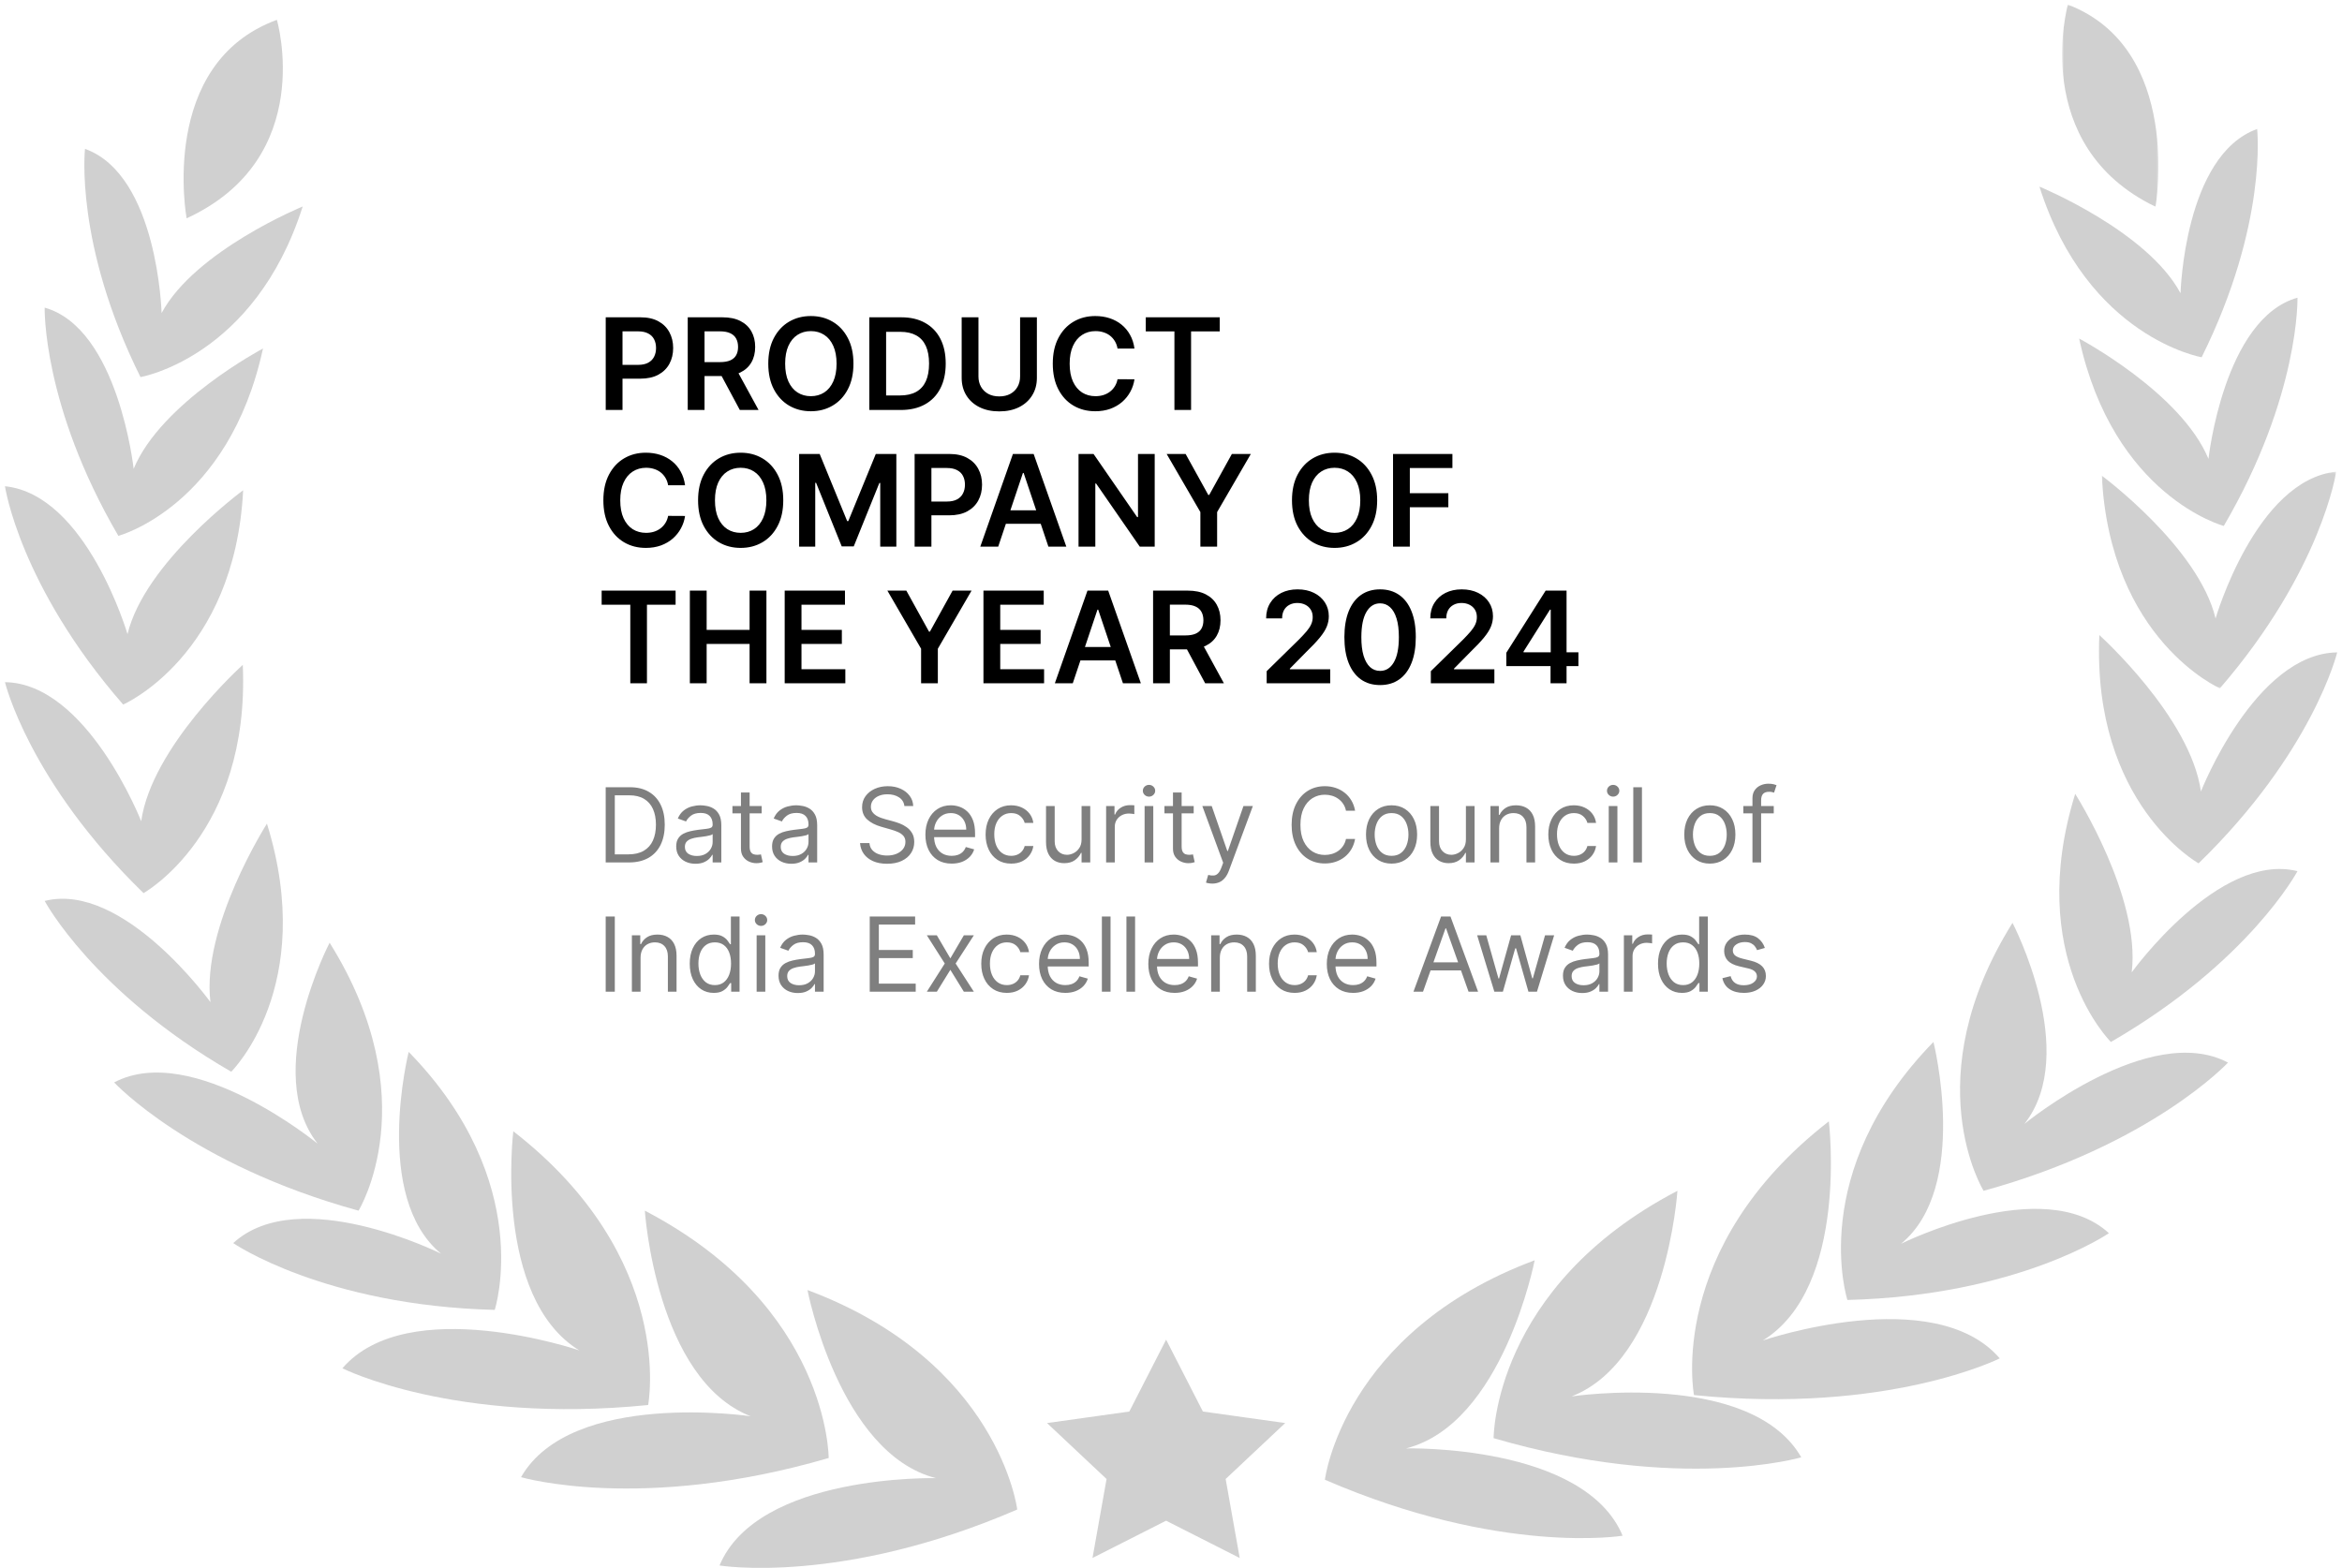 <svg width="1268" height="849" viewBox="0 0 1268 849" fill="none" xmlns="http://www.w3.org/2000/svg">
<path fill-rule="evenodd" clip-rule="evenodd" d="M717.321 801.257C717.321 801.257 727.093 721.231 830.891 682.423C830.891 682.423 813.794 770.939 761.293 784.287C761.293 784.287 857.755 781.856 878.515 831.569C878.515 831.569 812.568 842.486 717.321 801.262" fill="#D0D0D0"/>
<path fill-rule="evenodd" clip-rule="evenodd" d="M808.665 778.743C808.665 778.743 808.355 696.888 908.197 644.81C908.197 644.81 902.193 736.135 850.886 756.139C850.886 756.139 947.945 741.623 975.234 789.119C975.234 789.119 910.052 808.363 808.665 778.743Z" fill="#D0D0D0"/>
<path fill-rule="evenodd" clip-rule="evenodd" d="M917.162 755.421C917.162 755.421 901.721 675.835 990.161 607.198C990.161 607.198 1001.15 697.129 954.448 725.837C954.448 725.837 1047.12 694.241 1082.7 735.543C1082.7 735.543 1022.24 765.992 917.162 755.421Z" fill="#D0D0D0"/>
<path fill-rule="evenodd" clip-rule="evenodd" d="M1000.22 703.915C1000.22 703.915 977.743 635.021 1046.8 564.208C1046.8 564.208 1066.57 642.793 1029.25 673.488C1029.25 673.488 1106.19 635.084 1141.8 667.754C1141.8 667.754 1092.73 701.552 1000.23 703.915" fill="#D0D0D0"/>
<path fill-rule="evenodd" clip-rule="evenodd" d="M1073.95 644.81C1073.95 644.81 1036.67 584.442 1089.61 499.726C1089.61 499.726 1126.34 570.02 1096.08 608.565C1096.08 608.565 1163.89 552.898 1206.28 575.381C1206.28 575.381 1165.05 619.781 1073.95 644.81Z" fill="#D0D0D0"/>
<path fill-rule="evenodd" clip-rule="evenodd" d="M1142.88 564.208C1142.88 564.208 1096.15 518.205 1123.55 429.872C1123.55 429.872 1159.15 485.707 1154.14 526.532C1154.14 526.532 1201.31 461.039 1243.89 471.73C1243.89 471.73 1217.63 521.071 1142.88 564.208" fill="#D0D0D0"/>
<path fill-rule="evenodd" clip-rule="evenodd" d="M1190.35 467.49C1190.35 467.49 1132.65 435.385 1136.63 343.897C1136.63 343.897 1185.96 388.234 1191.62 428.567C1191.62 428.567 1220.9 353.886 1265.39 353.263C1265.39 353.263 1252.42 407.158 1190.35 467.49Z" fill="#D0D0D0"/>
<mask id="mask0_1329_2" style="mask-type:luminance" maskUnits="userSpaceOnUse" x="1137" y="255" width="128" height="118">
<path d="M1137.94 255.407H1264.86V372.727H1137.94V255.407Z" fill="#D0D0D0"/>
</mask>
<g mask="url(#mask0_1329_2)">
<path fill-rule="evenodd" clip-rule="evenodd" d="M1201.88 372.721C1201.88 372.721 1142.44 346.638 1137.94 257.572C1137.94 257.572 1190.31 296.264 1199.55 334.878C1199.55 334.878 1221.35 259.904 1264.86 255.413C1264.86 255.413 1257.1 308.816 1201.88 372.732" fill="#D0D0D0"/>
</g>
<path fill-rule="evenodd" clip-rule="evenodd" d="M1204 284.792C1204 284.792 1144.27 268.897 1125.69 183.337C1125.69 183.337 1180.85 212.543 1195.71 248.495C1195.71 248.495 1203.97 172.42 1243.89 161.2C1243.89 161.2 1245.27 214.158 1204 284.792Z" fill="#D0D0D0"/>
<path fill-rule="evenodd" clip-rule="evenodd" d="M1192.01 193.441C1192.01 193.441 1130.18 182.855 1104.19 101.062C1104.19 101.062 1162.51 124.992 1180.58 158.784C1180.58 158.784 1182.57 84.035 1222.05 69.854C1222.05 69.854 1227.89 121.297 1192.01 193.441Z" fill="#D0D0D0"/>
<mask id="mask1_1329_2" style="mask-type:luminance" maskUnits="userSpaceOnUse" x="1116" y="2" width="53" height="110">
<path d="M1116.46 2.495H1168.61V111.932H1116.46V2.495Z" fill="#D0D0D0"/>
</mask>
<g mask="url(#mask1_1329_2)">
<path fill-rule="evenodd" clip-rule="evenodd" d="M1119.59 2.49C1119.59 2.49 1098.23 78.769 1167.03 111.932C1167.03 111.932 1182.05 26.529 1119.59 2.49Z" fill="#D0D0D0"/>
</g>
<path fill-rule="evenodd" clip-rule="evenodd" d="M631.354 725.413L651.27 764.325L695.828 770.562L663.589 800.853L671.197 843.628L631.354 823.436L591.501 843.628L599.114 800.859L566.87 770.567L611.428 764.331L631.354 725.413ZM550.752 817.383C550.752 817.383 540.98 737.346 437.182 698.544C437.182 698.544 454.279 787.07 506.791 800.408C506.791 800.408 410.319 797.976 389.559 847.69C389.559 847.69 455.5 858.606 550.752 817.383Z" fill="#D0D0D0"/>
<path fill-rule="evenodd" clip-rule="evenodd" d="M448.662 789.491C448.662 789.491 448.971 707.636 349.124 655.559C349.124 655.559 355.129 746.879 406.436 766.888C406.436 766.888 309.366 752.371 282.093 799.868C282.093 799.868 347.27 819.112 448.662 789.491Z" fill="#D0D0D0"/>
<path fill-rule="evenodd" clip-rule="evenodd" d="M350.911 760.798C350.911 760.798 366.353 681.218 277.912 612.569C277.912 612.569 266.919 702.5 313.615 731.209C313.615 731.209 220.952 699.618 185.375 740.915C185.375 740.915 245.84 771.369 350.911 760.798Z" fill="#D0D0D0"/>
<path fill-rule="evenodd" clip-rule="evenodd" d="M267.852 709.292C267.852 709.292 290.33 640.398 221.271 569.585C221.271 569.585 201.497 648.164 238.814 678.859C238.814 678.859 161.885 640.455 126.266 673.126C126.266 673.126 175.346 706.929 267.852 709.292Z" fill="#D0D0D0"/>
<path fill-rule="evenodd" clip-rule="evenodd" d="M194.119 655.559C194.119 655.559 231.4 595.186 178.463 510.474C178.463 510.474 141.738 580.768 171.997 619.309C171.997 619.309 104.186 563.642 61.791 586.124C61.791 586.124 103.028 630.524 194.119 655.559Z" fill="#D0D0D0"/>
<path fill-rule="evenodd" clip-rule="evenodd" d="M125.191 580.328C125.191 580.328 171.924 534.325 144.526 445.992C144.526 445.992 108.928 501.822 113.937 542.647C113.937 542.647 66.764 477.154 24.181 487.845C24.181 487.845 50.458 537.186 125.191 580.328Z" fill="#D0D0D0"/>
<path fill-rule="evenodd" clip-rule="evenodd" d="M77.715 483.605C77.715 483.605 135.419 451.506 131.448 360.018C131.448 360.018 82.106 404.355 76.447 444.687C76.447 444.687 47.178 370.007 2.688 369.383C2.688 369.383 15.651 423.279 77.715 483.605Z" fill="#D0D0D0"/>
<path fill-rule="evenodd" clip-rule="evenodd" d="M66.675 381.51C66.675 381.51 127.057 355.217 131.647 265.475C131.647 265.475 78.433 304.461 69.033 343.373C69.033 343.373 46.89 267.823 2.688 263.295C2.688 263.295 10.558 317.102 66.675 381.51Z" fill="#D0D0D0"/>
<path fill-rule="evenodd" clip-rule="evenodd" d="M64.081 290.164C64.081 290.164 123.813 274.274 142.388 188.709C142.388 188.709 87.225 217.92 72.36 253.867C72.36 253.867 64.097 177.792 24.186 166.577C24.186 166.577 22.808 219.529 64.081 290.164Z" fill="#D0D0D0"/>
<path fill-rule="evenodd" clip-rule="evenodd" d="M76.064 204.19C76.064 204.19 137.882 193.598 163.881 111.811C163.881 111.811 105.564 135.74 87.492 169.527C87.492 169.527 85.501 94.784 46.025 80.603C46.025 80.603 40.188 132.04 76.064 204.19Z" fill="#D0D0D0"/>
<path fill-rule="evenodd" clip-rule="evenodd" d="M149.907 10.744C149.907 10.744 171.914 85.65 101.037 118.216C101.037 118.216 85.559 34.353 149.907 10.749" fill="#D0D0D0"/>
<path opacity="0.5" d="M340.5 467H327.932V426.273H341.057C345.008 426.273 348.388 427.088 351.199 428.719C354.009 430.336 356.164 432.663 357.662 435.699C359.16 438.722 359.909 442.341 359.909 446.557C359.909 450.799 359.153 454.452 357.642 457.514C356.131 460.563 353.93 462.91 351.04 464.554C348.15 466.185 344.636 467 340.5 467ZM332.864 462.625H340.182C343.549 462.625 346.34 461.975 348.554 460.676C350.768 459.377 352.419 457.527 353.506 455.128C354.593 452.728 355.136 449.871 355.136 446.557C355.136 443.269 354.599 440.438 353.526 438.065C352.452 435.679 350.848 433.849 348.713 432.577C346.579 431.291 343.92 430.648 340.739 430.648H332.864V462.625ZM376.534 467.716C374.598 467.716 372.842 467.351 371.264 466.622C369.687 465.88 368.434 464.812 367.506 463.42C366.578 462.015 366.114 460.318 366.114 458.33C366.114 456.58 366.458 455.161 367.148 454.074C367.837 452.973 368.759 452.112 369.912 451.489C371.065 450.866 372.338 450.402 373.73 450.097C375.135 449.778 376.547 449.527 377.966 449.341C379.822 449.102 381.327 448.923 382.48 448.804C383.647 448.671 384.495 448.453 385.026 448.148C385.569 447.843 385.841 447.312 385.841 446.557V446.398C385.841 444.436 385.304 442.911 384.23 441.824C383.17 440.737 381.559 440.193 379.398 440.193C377.157 440.193 375.401 440.684 374.128 441.665C372.855 442.646 371.96 443.693 371.443 444.807L366.989 443.216C367.784 441.36 368.845 439.915 370.17 438.881C371.509 437.833 372.968 437.104 374.545 436.693C376.136 436.269 377.701 436.057 379.239 436.057C380.22 436.057 381.347 436.176 382.619 436.415C383.905 436.64 385.145 437.111 386.338 437.827C387.545 438.543 388.545 439.623 389.341 441.068C390.136 442.513 390.534 444.449 390.534 446.875V467H385.841V462.864H385.602C385.284 463.527 384.754 464.236 384.011 464.991C383.269 465.747 382.281 466.39 381.048 466.92C379.815 467.451 378.311 467.716 376.534 467.716ZM377.25 463.5C379.106 463.5 380.67 463.135 381.943 462.406C383.229 461.677 384.197 460.736 384.847 459.582C385.509 458.429 385.841 457.216 385.841 455.943V451.648C385.642 451.886 385.205 452.105 384.528 452.304C383.866 452.49 383.097 452.655 382.222 452.801C381.36 452.934 380.518 453.053 379.696 453.159C378.887 453.252 378.231 453.331 377.727 453.398C376.508 453.557 375.367 453.815 374.307 454.173C373.259 454.518 372.411 455.042 371.761 455.744C371.125 456.434 370.807 457.375 370.807 458.568C370.807 460.199 371.41 461.432 372.616 462.267C373.836 463.089 375.381 463.5 377.25 463.5ZM412.384 436.455V440.432H396.555V436.455H412.384ZM401.168 429.136H405.862V458.25C405.862 459.576 406.054 460.57 406.438 461.233C406.836 461.883 407.34 462.32 407.95 462.545C408.573 462.758 409.229 462.864 409.918 462.864C410.435 462.864 410.86 462.837 411.191 462.784C411.522 462.718 411.788 462.665 411.987 462.625L412.941 466.841C412.623 466.96 412.179 467.08 411.609 467.199C411.039 467.331 410.316 467.398 409.441 467.398C408.115 467.398 406.816 467.113 405.543 466.543C404.284 465.973 403.237 465.104 402.401 463.938C401.579 462.771 401.168 461.299 401.168 459.523V429.136ZM428.433 467.716C426.497 467.716 424.74 467.351 423.163 466.622C421.585 465.88 420.332 464.812 419.404 463.42C418.476 462.015 418.012 460.318 418.012 458.33C418.012 456.58 418.357 455.161 419.046 454.074C419.736 452.973 420.657 452.112 421.81 451.489C422.964 450.866 424.237 450.402 425.629 450.097C427.034 449.778 428.446 449.527 429.864 449.341C431.72 449.102 433.225 448.923 434.379 448.804C435.545 448.671 436.394 448.453 436.924 448.148C437.468 447.843 437.739 447.312 437.739 446.557V446.398C437.739 444.436 437.202 442.911 436.129 441.824C435.068 440.737 433.457 440.193 431.296 440.193C429.056 440.193 427.299 440.684 426.026 441.665C424.754 442.646 423.859 443.693 423.342 444.807L418.887 443.216C419.683 441.36 420.743 439.915 422.069 438.881C423.408 437.833 424.866 437.104 426.444 436.693C428.035 436.269 429.599 436.057 431.137 436.057C432.118 436.057 433.245 436.176 434.518 436.415C435.804 436.64 437.043 437.111 438.237 437.827C439.443 438.543 440.444 439.623 441.239 441.068C442.035 442.513 442.433 444.449 442.433 446.875V467H437.739V462.864H437.501C437.183 463.527 436.652 464.236 435.91 464.991C435.167 465.747 434.18 466.39 432.947 466.92C431.714 467.451 430.209 467.716 428.433 467.716ZM429.148 463.5C431.004 463.5 432.569 463.135 433.842 462.406C435.128 461.677 436.095 460.736 436.745 459.582C437.408 458.429 437.739 457.216 437.739 455.943V451.648C437.54 451.886 437.103 452.105 436.427 452.304C435.764 452.49 434.995 452.655 434.12 452.801C433.258 452.934 432.416 453.053 431.594 453.159C430.786 453.252 430.129 453.331 429.626 453.398C428.406 453.557 427.266 453.815 426.205 454.173C425.158 454.518 424.309 455.042 423.66 455.744C423.023 456.434 422.705 457.375 422.705 458.568C422.705 460.199 423.308 461.432 424.515 462.267C425.735 463.089 427.279 463.5 429.148 463.5ZM489.658 436.455C489.419 434.439 488.451 432.875 486.754 431.761C485.057 430.648 482.976 430.091 480.51 430.091C478.707 430.091 477.129 430.383 475.777 430.966C474.438 431.549 473.391 432.351 472.635 433.372C471.893 434.393 471.521 435.553 471.521 436.852C471.521 437.939 471.78 438.874 472.297 439.656C472.827 440.425 473.503 441.068 474.325 441.585C475.147 442.089 476.009 442.507 476.911 442.838C477.812 443.156 478.641 443.415 479.396 443.614L483.533 444.727C484.593 445.006 485.773 445.39 487.072 445.881C488.385 446.371 489.638 447.041 490.831 447.889C492.037 448.724 493.032 449.798 493.814 451.111C494.596 452.423 494.987 454.034 494.987 455.943C494.987 458.144 494.411 460.133 493.257 461.909C492.117 463.686 490.446 465.098 488.246 466.145C486.058 467.192 483.4 467.716 480.271 467.716C477.355 467.716 474.829 467.245 472.695 466.304C470.573 465.363 468.903 464.05 467.683 462.366C466.477 460.683 465.794 458.727 465.635 456.5H470.726C470.858 458.038 471.375 459.311 472.277 460.318C473.192 461.312 474.345 462.055 475.737 462.545C477.143 463.023 478.654 463.261 480.271 463.261C482.154 463.261 483.844 462.956 485.342 462.347C486.84 461.723 488.027 460.862 488.902 459.761C489.777 458.648 490.214 457.348 490.214 455.864C490.214 454.511 489.837 453.411 489.081 452.562C488.325 451.714 487.331 451.025 486.098 450.494C484.865 449.964 483.533 449.5 482.101 449.102L477.089 447.67C473.908 446.756 471.389 445.45 469.533 443.753C467.677 442.056 466.749 439.835 466.749 437.091C466.749 434.811 467.365 432.822 468.598 431.125C469.844 429.415 471.515 428.089 473.609 427.148C475.717 426.193 478.071 425.716 480.669 425.716C483.294 425.716 485.627 426.187 487.669 427.128C489.711 428.056 491.328 429.329 492.521 430.946C493.728 432.563 494.364 434.4 494.43 436.455H489.658ZM515.266 467.636C512.323 467.636 509.784 466.987 507.65 465.688C505.529 464.375 503.891 462.545 502.738 460.199C501.598 457.839 501.028 455.095 501.028 451.966C501.028 448.837 501.598 446.08 502.738 443.693C503.891 441.294 505.496 439.424 507.55 438.085C509.619 436.733 512.031 436.057 514.789 436.057C516.38 436.057 517.951 436.322 519.502 436.852C521.053 437.383 522.465 438.244 523.738 439.438C525.011 440.617 526.025 442.182 526.781 444.131C527.536 446.08 527.914 448.479 527.914 451.33V453.318H504.369V449.261H523.141C523.141 447.538 522.797 446 522.107 444.648C521.431 443.295 520.463 442.228 519.204 441.446C517.958 440.664 516.486 440.273 514.789 440.273C512.92 440.273 511.302 440.737 509.937 441.665C508.585 442.58 507.544 443.773 506.815 445.244C506.085 446.716 505.721 448.294 505.721 449.977V452.682C505.721 454.989 506.119 456.944 506.914 458.548C507.723 460.139 508.843 461.352 510.275 462.188C511.707 463.009 513.371 463.42 515.266 463.42C516.499 463.42 517.613 463.248 518.607 462.903C519.615 462.545 520.483 462.015 521.212 461.312C521.942 460.597 522.505 459.708 522.903 458.648L527.437 459.92C526.96 461.458 526.157 462.811 525.031 463.977C523.904 465.131 522.512 466.032 520.854 466.682C519.197 467.318 517.335 467.636 515.266 467.636ZM547.462 467.636C544.599 467.636 542.133 466.96 540.065 465.608C537.996 464.256 536.406 462.393 535.292 460.02C534.178 457.647 533.621 454.936 533.621 451.886C533.621 448.784 534.192 446.046 535.332 443.673C536.485 441.287 538.089 439.424 540.144 438.085C542.212 436.733 544.625 436.057 547.383 436.057C549.531 436.057 551.466 436.455 553.19 437.25C554.913 438.045 556.325 439.159 557.425 440.591C558.526 442.023 559.209 443.693 559.474 445.602H554.781C554.423 444.21 553.627 442.977 552.394 441.903C551.174 440.816 549.531 440.273 547.462 440.273C545.633 440.273 544.029 440.75 542.65 441.705C541.284 442.646 540.217 443.978 539.448 445.702C538.692 447.412 538.315 449.42 538.315 451.727C538.315 454.087 538.686 456.142 539.428 457.892C540.184 459.642 541.245 461.001 542.61 461.969C543.989 462.937 545.606 463.42 547.462 463.42C548.682 463.42 549.789 463.208 550.783 462.784C551.778 462.36 552.62 461.75 553.309 460.955C553.998 460.159 554.489 459.205 554.781 458.091H559.474C559.209 459.894 558.552 461.518 557.505 462.963C556.471 464.395 555.099 465.535 553.388 466.384C551.692 467.219 549.716 467.636 547.462 467.636ZM585.585 454.511V436.455H590.278V467H585.585V461.83H585.266C584.55 463.381 583.437 464.7 581.925 465.787C580.414 466.861 578.505 467.398 576.198 467.398C574.289 467.398 572.592 466.98 571.107 466.145C569.622 465.296 568.456 464.024 567.607 462.327C566.759 460.616 566.335 458.462 566.335 455.864V436.455H571.028V455.545C571.028 457.773 571.651 459.549 572.897 460.875C574.156 462.201 575.761 462.864 577.71 462.864C578.876 462.864 580.063 462.565 581.269 461.969C582.489 461.372 583.51 460.457 584.332 459.224C585.167 457.991 585.585 456.42 585.585 454.511ZM598.874 467V436.455H603.408V441.068H603.726C604.283 439.557 605.29 438.33 606.749 437.389C608.207 436.448 609.851 435.977 611.68 435.977C612.025 435.977 612.456 435.984 612.973 435.997C613.49 436.01 613.881 436.03 614.146 436.057V440.83C613.987 440.79 613.623 440.73 613.053 440.651C612.496 440.558 611.906 440.511 611.283 440.511C609.798 440.511 608.472 440.823 607.305 441.446C606.152 442.056 605.237 442.904 604.561 443.991C603.898 445.065 603.567 446.292 603.567 447.67V467H598.874ZM619.71 467V436.455H624.403V467H619.71ZM622.096 431.364C621.181 431.364 620.392 431.052 619.729 430.429C619.08 429.806 618.755 429.057 618.755 428.182C618.755 427.307 619.08 426.558 619.729 425.935C620.392 425.312 621.181 425 622.096 425C623.011 425 623.793 425.312 624.442 425.935C625.105 426.558 625.437 427.307 625.437 428.182C625.437 429.057 625.105 429.806 624.442 430.429C623.793 431.052 623.011 431.364 622.096 431.364ZM646.283 436.455V440.432H630.453V436.455H646.283ZM635.067 429.136H639.76V458.25C639.76 459.576 639.952 460.57 640.337 461.233C640.734 461.883 641.238 462.32 641.848 462.545C642.471 462.758 643.127 462.864 643.817 462.864C644.334 462.864 644.758 462.837 645.089 462.784C645.421 462.718 645.686 462.665 645.885 462.625L646.839 466.841C646.521 466.96 646.077 467.08 645.507 467.199C644.937 467.331 644.214 467.398 643.339 467.398C642.014 467.398 640.714 467.113 639.442 466.543C638.182 465.973 637.135 465.104 636.3 463.938C635.478 462.771 635.067 461.299 635.067 459.523V429.136ZM656.365 478.455C655.57 478.455 654.86 478.388 654.237 478.256C653.614 478.136 653.183 478.017 652.945 477.898L654.138 473.761C655.278 474.053 656.286 474.159 657.161 474.08C658.036 474 658.811 473.609 659.487 472.906C660.177 472.217 660.806 471.097 661.376 469.545L662.251 467.159L650.956 436.455H656.047L664.479 460.795H664.797L673.229 436.455H678.32L665.354 471.455C664.77 473.032 664.048 474.338 663.186 475.372C662.324 476.42 661.323 477.195 660.183 477.699C659.056 478.203 657.784 478.455 656.365 478.455ZM733.673 439H728.741C728.45 437.581 727.939 436.335 727.21 435.261C726.494 434.188 725.619 433.286 724.585 432.557C723.564 431.814 722.431 431.258 721.185 430.886C719.938 430.515 718.639 430.33 717.287 430.33C714.821 430.33 712.587 430.953 710.585 432.199C708.597 433.445 707.012 435.281 705.832 437.707C704.666 440.134 704.082 443.11 704.082 446.636C704.082 450.163 704.666 453.139 705.832 455.565C707.012 457.991 708.597 459.828 710.585 461.074C712.587 462.32 714.821 462.943 717.287 462.943C718.639 462.943 719.938 462.758 721.185 462.386C722.431 462.015 723.564 461.465 724.585 460.736C725.619 459.993 726.494 459.085 727.21 458.011C727.939 456.924 728.45 455.678 728.741 454.273H733.673C733.302 456.354 732.626 458.217 731.645 459.861C730.664 461.505 729.444 462.903 727.986 464.057C726.527 465.197 724.89 466.065 723.074 466.662C721.271 467.259 719.342 467.557 717.287 467.557C713.813 467.557 710.724 466.708 708.02 465.011C705.315 463.314 703.188 460.902 701.636 457.773C700.085 454.644 699.31 450.932 699.31 446.636C699.31 442.341 700.085 438.629 701.636 435.5C703.188 432.371 705.315 429.958 708.02 428.261C710.724 426.564 713.813 425.716 717.287 425.716C719.342 425.716 721.271 426.014 723.074 426.611C724.89 427.207 726.527 428.082 727.986 429.236C729.444 430.376 730.664 431.768 731.645 433.412C732.626 435.043 733.302 436.905 733.673 439ZM753.415 467.636C750.658 467.636 748.238 466.98 746.157 465.668C744.089 464.355 742.471 462.519 741.305 460.159C740.151 457.799 739.575 455.042 739.575 451.886C739.575 448.705 740.151 445.927 741.305 443.554C742.471 441.181 744.089 439.338 746.157 438.026C748.238 436.713 750.658 436.057 753.415 436.057C756.173 436.057 758.586 436.713 760.654 438.026C762.736 439.338 764.353 441.181 765.506 443.554C766.673 445.927 767.256 448.705 767.256 451.886C767.256 455.042 766.673 457.799 765.506 460.159C764.353 462.519 762.736 464.355 760.654 465.668C758.586 466.98 756.173 467.636 753.415 467.636ZM753.415 463.42C755.51 463.42 757.234 462.884 758.586 461.81C759.938 460.736 760.939 459.324 761.589 457.574C762.238 455.824 762.563 453.928 762.563 451.886C762.563 449.845 762.238 447.942 761.589 446.179C760.939 444.416 759.938 442.991 758.586 441.903C757.234 440.816 755.51 440.273 753.415 440.273C751.321 440.273 749.597 440.816 748.245 441.903C746.893 442.991 745.892 444.416 745.242 446.179C744.593 447.942 744.268 449.845 744.268 451.886C744.268 453.928 744.593 455.824 745.242 457.574C745.892 459.324 746.893 460.736 748.245 461.81C749.597 462.884 751.321 463.42 753.415 463.42ZM793.67 454.511V436.455H798.364V467H793.67V461.83H793.352C792.636 463.381 791.523 464.7 790.011 465.787C788.5 466.861 786.591 467.398 784.284 467.398C782.375 467.398 780.678 466.98 779.193 466.145C777.708 465.296 776.542 464.024 775.693 462.327C774.845 460.616 774.42 458.462 774.42 455.864V436.455H779.114V455.545C779.114 457.773 779.737 459.549 780.983 460.875C782.242 462.201 783.847 462.864 785.795 462.864C786.962 462.864 788.149 462.565 789.355 461.969C790.575 461.372 791.596 460.457 792.418 459.224C793.253 457.991 793.67 456.42 793.67 454.511ZM811.653 448.625V467H806.96V436.455H811.494V441.227H811.891C812.607 439.676 813.694 438.43 815.153 437.489C816.611 436.534 818.494 436.057 820.8 436.057C822.869 436.057 824.678 436.481 826.229 437.33C827.781 438.165 828.987 439.438 829.849 441.148C830.71 442.845 831.141 444.992 831.141 447.591V467H826.448V447.909C826.448 445.509 825.825 443.64 824.579 442.301C823.333 440.949 821.622 440.273 819.448 440.273C817.95 440.273 816.611 440.598 815.431 441.247C814.264 441.897 813.343 442.845 812.667 444.091C811.991 445.337 811.653 446.848 811.653 448.625ZM852.126 467.636C849.263 467.636 846.797 466.96 844.729 465.608C842.661 464.256 841.07 462.393 839.956 460.02C838.842 457.647 838.286 454.936 838.286 451.886C838.286 448.784 838.856 446.046 839.996 443.673C841.149 441.287 842.753 439.424 844.808 438.085C846.876 436.733 849.289 436.057 852.047 436.057C854.195 436.057 856.13 436.455 857.854 437.25C859.577 438.045 860.989 439.159 862.089 440.591C863.19 442.023 863.873 443.693 864.138 445.602H859.445C859.087 444.21 858.291 442.977 857.058 441.903C855.839 440.816 854.195 440.273 852.126 440.273C850.297 440.273 848.693 440.75 847.314 441.705C845.948 442.646 844.881 443.978 844.112 445.702C843.357 447.412 842.979 449.42 842.979 451.727C842.979 454.087 843.35 456.142 844.092 457.892C844.848 459.642 845.909 461.001 847.274 461.969C848.653 462.937 850.27 463.42 852.126 463.42C853.346 463.42 854.453 463.208 855.447 462.784C856.442 462.36 857.284 461.75 857.973 460.955C858.662 460.159 859.153 459.205 859.445 458.091H864.138C863.873 459.894 863.216 461.518 862.169 462.963C861.135 464.395 859.763 465.535 858.053 466.384C856.356 467.219 854.38 467.636 852.126 467.636ZM870.999 467V436.455H875.692V467H870.999ZM873.385 431.364C872.47 431.364 871.681 431.052 871.018 430.429C870.369 429.806 870.044 429.057 870.044 428.182C870.044 427.307 870.369 426.558 871.018 425.935C871.681 425.312 872.47 425 873.385 425C874.3 425 875.082 425.312 875.732 425.935C876.394 426.558 876.726 427.307 876.726 428.182C876.726 429.057 876.394 429.806 875.732 430.429C875.082 431.052 874.3 431.364 873.385 431.364ZM888.981 426.273V467H884.288V426.273H888.981ZM925.736 467.636C922.978 467.636 920.559 466.98 918.477 465.668C916.409 464.355 914.792 462.519 913.625 460.159C912.472 457.799 911.895 455.042 911.895 451.886C911.895 448.705 912.472 445.927 913.625 443.554C914.792 441.181 916.409 439.338 918.477 438.026C920.559 436.713 922.978 436.057 925.736 436.057C928.493 436.057 930.906 436.713 932.974 438.026C935.056 439.338 936.673 441.181 937.827 443.554C938.993 445.927 939.577 448.705 939.577 451.886C939.577 455.042 938.993 457.799 937.827 460.159C936.673 462.519 935.056 464.355 932.974 465.668C930.906 466.98 928.493 467.636 925.736 467.636ZM925.736 463.42C927.83 463.42 929.554 462.884 930.906 461.81C932.259 460.736 933.259 459.324 933.909 457.574C934.559 455.824 934.884 453.928 934.884 451.886C934.884 449.845 934.559 447.942 933.909 446.179C933.259 444.416 932.259 442.991 930.906 441.903C929.554 440.816 927.83 440.273 925.736 440.273C923.641 440.273 921.918 440.816 920.565 441.903C919.213 442.991 918.212 444.416 917.562 446.179C916.913 447.942 916.588 449.845 916.588 451.886C916.588 453.928 916.913 455.824 917.562 457.574C918.212 459.324 919.213 460.736 920.565 461.81C921.918 462.884 923.641 463.42 925.736 463.42ZM960.343 436.455V440.432H943.877V436.455H960.343ZM948.809 467V432.239C948.809 430.489 949.22 429.03 950.042 427.864C950.864 426.697 951.931 425.822 953.244 425.239C954.556 424.655 955.942 424.364 957.4 424.364C958.553 424.364 959.495 424.456 960.224 424.642C960.953 424.828 961.496 425 961.854 425.159L960.502 429.216C960.263 429.136 959.932 429.037 959.508 428.918C959.097 428.798 958.553 428.739 957.877 428.739C956.326 428.739 955.206 429.13 954.516 429.912C953.84 430.694 953.502 431.841 953.502 433.352V467H948.809ZM332.864 496.273V537H327.932V496.273H332.864ZM346.809 518.625V537H342.116V506.455H346.65V511.227H347.048C347.763 509.676 348.851 508.43 350.309 507.489C351.767 506.534 353.65 506.057 355.957 506.057C358.025 506.057 359.835 506.481 361.386 507.33C362.937 508.165 364.143 509.438 365.005 511.148C365.867 512.845 366.298 514.992 366.298 517.591V537H361.604V517.909C361.604 515.509 360.981 513.64 359.735 512.301C358.489 510.949 356.779 510.273 354.604 510.273C353.106 510.273 351.767 510.598 350.587 511.247C349.421 511.897 348.499 512.845 347.823 514.091C347.147 515.337 346.809 516.848 346.809 518.625ZM386.408 537.636C383.862 537.636 381.615 536.993 379.666 535.707C377.717 534.408 376.193 532.579 375.092 530.219C373.992 527.846 373.442 525.042 373.442 521.807C373.442 518.598 373.992 515.814 375.092 513.455C376.193 511.095 377.724 509.272 379.686 507.986C381.648 506.7 383.915 506.057 386.487 506.057C388.476 506.057 390.047 506.388 391.2 507.051C392.367 507.701 393.255 508.443 393.865 509.278C394.488 510.1 394.972 510.777 395.317 511.307H395.714V496.273H400.408V537H395.874V532.307H395.317C394.972 532.864 394.482 533.566 393.845 534.415C393.209 535.25 392.301 535.999 391.121 536.662C389.941 537.312 388.37 537.636 386.408 537.636ZM387.044 533.42C388.927 533.42 390.518 532.93 391.817 531.949C393.116 530.955 394.104 529.582 394.78 527.832C395.456 526.069 395.794 524.034 395.794 521.727C395.794 519.447 395.463 517.452 394.8 515.741C394.137 514.018 393.156 512.679 391.857 511.724C390.557 510.757 388.953 510.273 387.044 510.273C385.055 510.273 383.398 510.783 382.072 511.804C380.76 512.812 379.772 514.184 379.109 515.92C378.46 517.644 378.135 519.58 378.135 521.727C378.135 523.902 378.466 525.877 379.129 527.653C379.805 529.417 380.8 530.822 382.112 531.869C383.438 532.903 385.082 533.42 387.044 533.42ZM409.655 537V506.455H414.348V537H409.655ZM412.041 501.364C411.126 501.364 410.338 501.052 409.675 500.429C409.025 499.806 408.7 499.057 408.7 498.182C408.7 497.307 409.025 496.558 409.675 495.935C410.338 495.312 411.126 495 412.041 495C412.956 495 413.738 495.312 414.388 495.935C415.051 496.558 415.382 497.307 415.382 498.182C415.382 499.057 415.051 499.806 414.388 500.429C413.738 501.052 412.956 501.364 412.041 501.364ZM431.933 537.716C429.997 537.716 428.24 537.351 426.663 536.622C425.085 535.88 423.832 534.812 422.904 533.42C421.976 532.015 421.512 530.318 421.512 528.33C421.512 526.58 421.857 525.161 422.546 524.074C423.236 522.973 424.157 522.112 425.31 521.489C426.464 520.866 427.737 520.402 429.129 520.097C430.534 519.778 431.946 519.527 433.364 519.341C435.22 519.102 436.725 518.923 437.879 518.804C439.045 518.671 439.894 518.453 440.424 518.148C440.968 517.843 441.239 517.312 441.239 516.557V516.398C441.239 514.436 440.702 512.911 439.629 511.824C438.568 510.737 436.957 510.193 434.796 510.193C432.556 510.193 430.799 510.684 429.526 511.665C428.254 512.646 427.359 513.693 426.842 514.807L422.387 513.216C423.183 511.36 424.243 509.915 425.569 508.881C426.908 507.833 428.366 507.104 429.944 506.693C431.535 506.269 433.099 506.057 434.637 506.057C435.618 506.057 436.745 506.176 438.018 506.415C439.304 506.64 440.543 507.111 441.737 507.827C442.943 508.543 443.944 509.623 444.739 511.068C445.535 512.513 445.933 514.449 445.933 516.875V537H441.239V532.864H441.001C440.683 533.527 440.152 534.236 439.41 534.991C438.667 535.747 437.68 536.39 436.447 536.92C435.214 537.451 433.709 537.716 431.933 537.716ZM432.648 533.5C434.504 533.5 436.069 533.135 437.342 532.406C438.628 531.677 439.595 530.736 440.245 529.582C440.908 528.429 441.239 527.216 441.239 525.943V521.648C441.04 521.886 440.603 522.105 439.927 522.304C439.264 522.49 438.495 522.655 437.62 522.801C436.758 522.934 435.916 523.053 435.094 523.159C434.286 523.252 433.629 523.331 433.126 523.398C431.906 523.557 430.766 523.815 429.705 524.173C428.658 524.518 427.809 525.042 427.16 525.744C426.523 526.434 426.205 527.375 426.205 528.568C426.205 530.199 426.808 531.432 428.015 532.267C429.235 533.089 430.779 533.5 432.648 533.5ZM470.885 537V496.273H495.464V500.648H475.817V514.409H494.192V518.784H475.817V532.625H495.783V537H470.885ZM507.217 506.455L514.536 518.943L521.854 506.455H527.263L517.399 521.727L527.263 537H521.854L514.536 525.148L507.217 537H501.808L511.513 521.727L501.808 506.455H507.217ZM545.111 537.636C542.247 537.636 539.781 536.96 537.713 535.608C535.645 534.256 534.054 532.393 532.94 530.02C531.827 527.647 531.27 524.936 531.27 521.886C531.27 518.784 531.84 516.046 532.98 513.673C534.134 511.287 535.738 509.424 537.793 508.085C539.861 506.733 542.274 506.057 545.031 506.057C547.179 506.057 549.115 506.455 550.838 507.25C552.562 508.045 553.973 509.159 555.074 510.591C556.174 512.023 556.857 513.693 557.122 515.602H552.429C552.071 514.21 551.276 512.977 550.043 511.903C548.823 510.816 547.179 510.273 545.111 510.273C543.281 510.273 541.677 510.75 540.298 511.705C538.933 512.646 537.866 513.978 537.097 515.702C536.341 517.412 535.963 519.42 535.963 521.727C535.963 524.087 536.334 526.142 537.077 527.892C537.832 529.642 538.893 531.001 540.259 531.969C541.637 532.937 543.255 533.42 545.111 533.42C546.33 533.42 547.438 533.208 548.432 532.784C549.426 532.36 550.268 531.75 550.957 530.955C551.647 530.159 552.137 529.205 552.429 528.091H557.122C556.857 529.894 556.201 531.518 555.153 532.963C554.119 534.395 552.747 535.535 551.037 536.384C549.34 537.219 547.365 537.636 545.111 537.636ZM576.79 537.636C573.847 537.636 571.308 536.987 569.173 535.688C567.052 534.375 565.415 532.545 564.261 530.199C563.121 527.839 562.551 525.095 562.551 521.966C562.551 518.837 563.121 516.08 564.261 513.693C565.415 511.294 567.019 509.424 569.074 508.085C571.142 506.733 573.555 506.057 576.312 506.057C577.903 506.057 579.474 506.322 581.026 506.852C582.577 507.383 583.989 508.244 585.261 509.438C586.534 510.617 587.548 512.182 588.304 514.131C589.06 516.08 589.438 518.479 589.438 521.33V523.318H565.892V519.261H584.665C584.665 517.538 584.32 516 583.631 514.648C582.955 513.295 581.987 512.228 580.727 511.446C579.481 510.664 578.009 510.273 576.312 510.273C574.443 510.273 572.826 510.737 571.46 511.665C570.108 512.58 569.067 513.773 568.338 515.244C567.609 516.716 567.244 518.294 567.244 519.977V522.682C567.244 524.989 567.642 526.944 568.438 528.548C569.246 530.139 570.366 531.352 571.798 532.188C573.23 533.009 574.894 533.42 576.79 533.42C578.023 533.42 579.136 533.248 580.131 532.903C581.138 532.545 582.007 532.015 582.736 531.312C583.465 530.597 584.028 529.708 584.426 528.648L588.96 529.92C588.483 531.458 587.681 532.811 586.554 533.977C585.427 535.131 584.035 536.032 582.378 536.682C580.721 537.318 578.858 537.636 576.79 537.636ZM601.27 496.273V537H596.577V496.273H601.27ZM614.559 496.273V537H609.866V496.273H614.559ZM635.962 537.636C633.018 537.636 630.48 536.987 628.345 535.688C626.224 534.375 624.587 532.545 623.433 530.199C622.293 527.839 621.723 525.095 621.723 521.966C621.723 518.837 622.293 516.08 623.433 513.693C624.587 511.294 626.191 509.424 628.246 508.085C630.314 506.733 632.727 506.057 635.484 506.057C637.075 506.057 638.646 506.322 640.197 506.852C641.749 507.383 643.161 508.244 644.433 509.438C645.706 510.617 646.72 512.182 647.476 514.131C648.232 516.08 648.609 518.479 648.609 521.33V523.318H625.064V519.261H643.837C643.837 517.538 643.492 516 642.803 514.648C642.126 513.295 641.159 512.228 639.899 511.446C638.653 510.664 637.181 510.273 635.484 510.273C633.615 510.273 631.998 510.737 630.632 511.665C629.28 512.58 628.239 513.773 627.51 515.244C626.781 516.716 626.416 518.294 626.416 519.977V522.682C626.416 524.989 626.814 526.944 627.609 528.548C628.418 530.139 629.538 531.352 630.97 532.188C632.402 533.009 634.066 533.42 635.962 533.42C637.195 533.42 638.308 533.248 639.303 532.903C640.31 532.545 641.179 532.015 641.908 531.312C642.637 530.597 643.2 529.708 643.598 528.648L648.132 529.92C647.655 531.458 646.853 532.811 645.726 533.977C644.599 535.131 643.207 536.032 641.55 536.682C639.893 537.318 638.03 537.636 635.962 537.636ZM660.442 518.625V537H655.749V506.455H660.283V511.227H660.68C661.396 509.676 662.483 508.43 663.942 507.489C665.4 506.534 667.283 506.057 669.589 506.057C671.658 506.057 673.467 506.481 675.018 507.33C676.57 508.165 677.776 509.438 678.638 511.148C679.5 512.845 679.93 514.992 679.93 517.591V537H675.237V517.909C675.237 515.509 674.614 513.64 673.368 512.301C672.122 510.949 670.411 510.273 668.237 510.273C666.739 510.273 665.4 510.598 664.22 511.247C663.054 511.897 662.132 512.845 661.456 514.091C660.78 515.337 660.442 516.848 660.442 518.625ZM700.915 537.636C698.052 537.636 695.586 536.96 693.518 535.608C691.45 534.256 689.859 532.393 688.745 530.02C687.631 527.647 687.075 524.936 687.075 521.886C687.075 518.784 687.645 516.046 688.785 513.673C689.938 511.287 691.542 509.424 693.597 508.085C695.665 506.733 698.078 506.057 700.836 506.057C702.984 506.057 704.919 506.455 706.643 507.25C708.366 508.045 709.778 509.159 710.879 510.591C711.979 512.023 712.662 513.693 712.927 515.602H708.234C707.876 514.21 707.08 512.977 705.847 511.903C704.628 510.816 702.984 510.273 700.915 510.273C699.086 510.273 697.482 510.75 696.103 511.705C694.737 512.646 693.67 513.978 692.901 515.702C692.146 517.412 691.768 519.42 691.768 521.727C691.768 524.087 692.139 526.142 692.881 527.892C693.637 529.642 694.698 531.001 696.063 531.969C697.442 532.937 699.059 533.42 700.915 533.42C702.135 533.42 703.242 533.208 704.237 532.784C705.231 532.36 706.073 531.75 706.762 530.955C707.451 530.159 707.942 529.205 708.234 528.091H712.927C712.662 529.894 712.005 531.518 710.958 532.963C709.924 534.395 708.552 535.535 706.842 536.384C705.145 537.219 703.169 537.636 700.915 537.636ZM732.594 537.636C729.651 537.636 727.112 536.987 724.978 535.688C722.857 534.375 721.219 532.545 720.066 530.199C718.926 527.839 718.356 525.095 718.356 521.966C718.356 518.837 718.926 516.08 720.066 513.693C721.219 511.294 722.824 509.424 724.879 508.085C726.947 506.733 729.36 506.057 732.117 506.057C733.708 506.057 735.279 506.322 736.83 506.852C738.381 507.383 739.793 508.244 741.066 509.438C742.339 510.617 743.353 512.182 744.109 514.131C744.864 516.08 745.242 518.479 745.242 521.33V523.318H721.697V519.261H740.469C740.469 517.538 740.125 516 739.435 514.648C738.759 513.295 737.791 512.228 736.532 511.446C735.286 510.664 733.814 510.273 732.117 510.273C730.248 510.273 728.63 510.737 727.265 511.665C725.913 512.58 724.872 513.773 724.143 515.244C723.414 516.716 723.049 518.294 723.049 519.977V522.682C723.049 524.989 723.447 526.944 724.242 528.548C725.051 530.139 726.171 531.352 727.603 532.188C729.035 533.009 730.699 533.42 732.594 533.42C733.827 533.42 734.941 533.248 735.935 532.903C736.943 532.545 737.811 532.015 738.54 531.312C739.27 530.597 739.833 529.708 740.231 528.648L744.765 529.92C744.288 531.458 743.486 532.811 742.359 533.977C741.232 535.131 739.84 536.032 738.183 536.682C736.525 537.318 734.663 537.636 732.594 537.636ZM770.438 537H765.268L780.222 496.273H785.313L800.268 537H795.097L782.927 502.716H782.609L770.438 537ZM772.347 521.091H793.188V525.466H772.347V521.091ZM809.067 537L799.761 506.455H804.692L811.295 529.841H811.613L818.136 506.455H823.147L829.59 529.761H829.908L836.511 506.455H841.442L832.136 537H827.522L820.84 513.534H820.363L813.681 537H809.067ZM856.636 537.716C854.7 537.716 852.943 537.351 851.366 536.622C849.788 535.88 848.535 534.812 847.607 533.42C846.679 532.015 846.215 530.318 846.215 528.33C846.215 526.58 846.56 525.161 847.249 524.074C847.939 522.973 848.86 522.112 850.013 521.489C851.167 520.866 852.44 520.402 853.832 520.097C855.237 519.778 856.649 519.527 858.067 519.341C859.924 519.102 861.428 518.923 862.582 518.804C863.748 518.671 864.597 518.453 865.127 518.148C865.671 517.843 865.942 517.312 865.942 516.557V516.398C865.942 514.436 865.406 512.911 864.332 511.824C863.271 510.737 861.66 510.193 859.499 510.193C857.259 510.193 855.502 510.684 854.229 511.665C852.957 512.646 852.062 513.693 851.545 514.807L847.09 513.216C847.886 511.36 848.946 509.915 850.272 508.881C851.611 507.833 853.069 507.104 854.647 506.693C856.238 506.269 857.802 506.057 859.34 506.057C860.321 506.057 861.448 506.176 862.721 506.415C864.007 506.64 865.246 507.111 866.44 507.827C867.646 508.543 868.647 509.623 869.442 511.068C870.238 512.513 870.636 514.449 870.636 516.875V537H865.942V532.864H865.704C865.386 533.527 864.855 534.236 864.113 534.991C863.371 535.747 862.383 536.39 861.15 536.92C859.917 537.451 858.412 537.716 856.636 537.716ZM857.352 533.5C859.208 533.5 860.772 533.135 862.045 532.406C863.331 531.677 864.299 530.736 864.948 529.582C865.611 528.429 865.942 527.216 865.942 525.943V521.648C865.744 521.886 865.306 522.105 864.63 522.304C863.967 522.49 863.198 522.655 862.323 522.801C861.461 522.934 860.62 523.053 859.798 523.159C858.989 523.252 858.333 523.331 857.829 523.398C856.609 523.557 855.469 523.815 854.408 524.173C853.361 524.518 852.513 525.042 851.863 525.744C851.227 526.434 850.908 527.375 850.908 528.568C850.908 530.199 851.512 531.432 852.718 532.267C853.938 533.089 855.482 533.5 857.352 533.5ZM879.202 537V506.455H883.736V511.068H884.054C884.611 509.557 885.618 508.33 887.077 507.389C888.535 506.448 890.179 505.977 892.009 505.977C892.353 505.977 892.784 505.984 893.301 505.997C893.818 506.01 894.209 506.03 894.474 506.057V510.83C894.315 510.79 893.951 510.73 893.381 510.651C892.824 510.558 892.234 510.511 891.611 510.511C890.126 510.511 888.8 510.823 887.634 511.446C886.48 512.056 885.565 512.904 884.889 513.991C884.226 515.065 883.895 516.292 883.895 517.67V537H879.202ZM910.642 537.636C908.097 537.636 905.849 536.993 903.901 535.707C901.952 534.408 900.427 532.579 899.327 530.219C898.226 527.846 897.676 525.042 897.676 521.807C897.676 518.598 898.226 515.814 899.327 513.455C900.427 511.095 901.958 509.272 903.92 507.986C905.883 506.7 908.15 506.057 910.722 506.057C912.71 506.057 914.281 506.388 915.435 507.051C916.601 507.701 917.49 508.443 918.099 509.278C918.723 510.1 919.206 510.777 919.551 511.307H919.949V496.273H924.642V537H920.108V532.307H919.551C919.206 532.864 918.716 533.566 918.08 534.415C917.443 535.25 916.535 535.999 915.355 536.662C914.175 537.312 912.604 537.636 910.642 537.636ZM911.278 533.42C913.161 533.42 914.752 532.93 916.051 531.949C917.35 530.955 918.338 529.582 919.014 527.832C919.69 526.069 920.028 524.034 920.028 521.727C920.028 519.447 919.697 517.452 919.034 515.741C918.371 514.018 917.39 512.679 916.091 511.724C914.792 510.757 913.188 510.273 911.278 510.273C909.29 510.273 907.633 510.783 906.307 511.804C904.994 512.812 904.007 514.184 903.344 515.92C902.694 517.644 902.369 519.58 902.369 521.727C902.369 523.902 902.701 525.877 903.364 527.653C904.04 529.417 905.034 530.822 906.347 531.869C907.672 532.903 909.316 533.42 911.278 533.42ZM955.526 513.295L951.31 514.489C951.045 513.786 950.653 513.103 950.136 512.44C949.633 511.764 948.943 511.207 948.068 510.77C947.193 510.332 946.073 510.114 944.707 510.114C942.838 510.114 941.28 510.545 940.034 511.406C938.801 512.255 938.185 513.335 938.185 514.648C938.185 515.814 938.609 516.736 939.457 517.412C940.306 518.088 941.632 518.652 943.435 519.102L947.969 520.216C950.7 520.879 952.735 521.893 954.074 523.259C955.413 524.611 956.082 526.354 956.082 528.489C956.082 530.239 955.579 531.803 954.571 533.182C953.577 534.561 952.185 535.648 950.395 536.443C948.605 537.239 946.524 537.636 944.151 537.636C941.035 537.636 938.456 536.96 936.415 535.608C934.373 534.256 933.08 532.28 932.537 529.682L936.991 528.568C937.416 530.212 938.218 531.445 939.398 532.267C940.591 533.089 942.149 533.5 944.071 533.5C946.259 533.5 947.995 533.036 949.281 532.108C950.58 531.167 951.23 530.04 951.23 528.727C951.23 527.667 950.859 526.778 950.116 526.062C949.374 525.333 948.234 524.79 946.696 524.432L941.605 523.239C938.808 522.576 936.753 521.548 935.44 520.156C934.141 518.751 933.491 516.994 933.491 514.886C933.491 513.163 933.975 511.638 934.943 510.312C935.924 508.987 937.257 507.946 938.94 507.19C940.637 506.435 942.56 506.057 944.707 506.057C947.73 506.057 950.103 506.72 951.827 508.045C953.563 509.371 954.796 511.121 955.526 513.295Z" fill="black"/>
<path d="M327.95 222V171.818H346.768C350.623 171.818 353.857 172.537 356.471 173.974C359.101 175.412 361.086 177.388 362.425 179.904C363.781 182.403 364.459 185.246 364.459 188.431C364.459 191.649 363.781 194.508 362.425 197.007C361.069 199.506 359.068 201.475 356.422 202.912C353.776 204.333 350.517 205.044 346.645 205.044H334.173V197.571H345.42C347.674 197.571 349.52 197.179 350.958 196.395C352.395 195.61 353.457 194.532 354.143 193.16C354.846 191.788 355.197 190.212 355.197 188.431C355.197 186.651 354.846 185.082 354.143 183.727C353.457 182.371 352.387 181.317 350.933 180.566C349.496 179.798 347.642 179.414 345.371 179.414H337.04V222H327.95ZM372.355 222V171.818H391.173C395.028 171.818 398.263 172.488 400.876 173.827C403.506 175.167 405.491 177.045 406.83 179.463C408.186 181.864 408.864 184.666 408.864 187.868C408.864 191.086 408.178 193.879 406.806 196.248C405.45 198.6 403.449 200.421 400.803 201.712C398.156 202.986 394.906 203.623 391.051 203.623H377.647V196.076H389.825C392.08 196.076 393.926 195.766 395.363 195.145C396.801 194.508 397.862 193.585 398.548 192.376C399.251 191.151 399.602 189.648 399.602 187.868C399.602 186.087 399.251 184.568 398.548 183.31C397.846 182.036 396.776 181.072 395.339 180.419C393.901 179.749 392.047 179.414 389.776 179.414H381.445V222H372.355ZM398.279 199.261L410.702 222H400.558L388.355 199.261H398.279ZM462.072 196.909C462.072 202.316 461.059 206.947 459.034 210.802C457.024 214.641 454.28 217.581 450.801 219.623C447.338 221.665 443.409 222.686 439.015 222.686C434.621 222.686 430.684 221.665 427.204 219.623C423.741 217.565 420.997 214.616 418.972 210.778C416.962 206.923 415.958 202.3 415.958 196.909C415.958 191.502 416.962 186.879 418.972 183.04C420.997 179.185 423.741 176.237 427.204 174.195C430.684 172.153 434.621 171.132 439.015 171.132C443.409 171.132 447.338 172.153 450.801 174.195C454.28 176.237 457.024 179.185 459.034 183.04C461.059 186.879 462.072 191.502 462.072 196.909ZM452.932 196.909C452.932 193.103 452.336 189.893 451.144 187.279C449.968 184.65 448.334 182.665 446.243 181.325C444.152 179.969 441.743 179.292 439.015 179.292C436.287 179.292 433.877 179.969 431.786 181.325C429.696 182.665 428.054 184.65 426.861 187.279C425.685 189.893 425.097 193.103 425.097 196.909C425.097 200.715 425.685 203.933 426.861 206.563C428.054 209.177 429.696 211.162 431.786 212.517C433.877 213.857 436.287 214.527 439.015 214.527C441.743 214.527 444.152 213.857 446.243 212.517C448.334 211.162 449.968 209.177 451.144 206.563C452.336 203.933 452.932 200.715 452.932 196.909ZM487.671 222H470.666V171.818H488.014C492.997 171.818 497.276 172.823 500.854 174.832C504.448 176.825 507.208 179.692 509.136 183.433C511.063 187.173 512.027 191.649 512.027 196.86C512.027 202.087 511.055 206.58 509.111 210.337C507.184 214.094 504.399 216.977 500.756 218.986C497.129 220.995 492.768 222 487.671 222ZM479.757 214.135H487.23C490.726 214.135 493.642 213.498 495.978 212.223C498.314 210.933 500.07 209.013 501.246 206.465C502.422 203.901 503.01 200.699 503.01 196.86C503.01 193.021 502.422 189.836 501.246 187.304C500.07 184.756 498.33 182.853 496.027 181.595C493.74 180.321 490.898 179.684 487.5 179.684H479.757V214.135ZM552.298 171.818H561.388V204.603C561.388 208.197 560.539 211.358 558.84 214.086C557.157 216.814 554.789 218.945 551.734 220.481C548.679 222 545.11 222.76 541.026 222.76C536.926 222.76 533.349 222 530.294 220.481C527.239 218.945 524.871 216.814 523.188 214.086C521.506 211.358 520.664 208.197 520.664 204.603V171.818H529.755V203.843C529.755 205.934 530.212 207.797 531.127 209.43C532.058 211.064 533.365 212.346 535.048 213.277C536.73 214.192 538.723 214.649 541.026 214.649C543.33 214.649 545.322 214.192 547.005 213.277C548.704 212.346 550.011 211.064 550.925 209.43C551.84 207.797 552.298 205.934 552.298 203.843V171.818ZM614.222 188.75H605.058C604.797 187.247 604.315 185.915 603.613 184.756C602.91 183.58 602.036 182.583 600.991 181.766C599.945 180.95 598.753 180.337 597.413 179.929C596.09 179.504 594.661 179.292 593.125 179.292C590.397 179.292 587.98 179.978 585.873 181.35C583.765 182.706 582.116 184.699 580.923 187.328C579.731 189.942 579.134 193.136 579.134 196.909C579.134 200.748 579.731 203.982 580.923 206.612C582.132 209.226 583.782 211.202 585.873 212.542C587.98 213.865 590.389 214.527 593.101 214.527C594.604 214.527 596.009 214.331 597.315 213.939C598.639 213.53 599.823 212.934 600.868 212.15C601.93 211.366 602.82 210.402 603.539 209.259C604.274 208.115 604.781 206.808 605.058 205.338L614.222 205.387C613.879 207.772 613.136 210.01 611.993 212.101C610.866 214.192 609.387 216.038 607.558 217.638C605.728 219.223 603.588 220.464 601.138 221.363C598.688 222.245 595.968 222.686 592.978 222.686C588.568 222.686 584.631 221.665 581.168 219.623C577.705 217.581 574.977 214.633 572.984 210.778C570.991 206.923 569.995 202.3 569.995 196.909C569.995 191.502 570.999 186.879 573.009 183.04C575.018 179.185 577.754 176.237 581.217 174.195C584.68 172.153 588.601 171.132 592.978 171.132C595.772 171.132 598.369 171.524 600.77 172.308C603.172 173.092 605.312 174.244 607.19 175.763C609.069 177.266 610.612 179.112 611.821 181.301C613.046 183.473 613.847 185.956 614.222 188.75ZM620.342 179.439V171.818H660.38V179.439H644.869V222H635.852V179.439H620.342ZM370.903 262.75H361.739C361.478 261.247 360.996 259.915 360.293 258.756C359.591 257.58 358.717 256.583 357.672 255.766C356.626 254.95 355.434 254.337 354.094 253.929C352.771 253.504 351.342 253.292 349.806 253.292C347.078 253.292 344.661 253.978 342.553 255.35C340.446 256.706 338.796 258.699 337.604 261.328C336.411 263.942 335.815 267.136 335.815 270.909C335.815 274.748 336.411 277.982 337.604 280.612C338.813 283.226 340.462 285.202 342.553 286.542C344.661 287.865 347.07 288.527 349.782 288.527C351.284 288.527 352.689 288.331 353.996 287.939C355.319 287.53 356.504 286.934 357.549 286.15C358.611 285.366 359.501 284.402 360.22 283.259C360.955 282.115 361.461 280.808 361.739 279.338L370.903 279.387C370.56 281.772 369.817 284.01 368.673 286.101C367.546 288.192 366.068 290.038 364.238 291.638C362.409 293.223 360.269 294.464 357.819 295.363C355.368 296.245 352.648 296.686 349.659 296.686C345.249 296.686 341.312 295.665 337.849 293.623C334.386 291.581 331.658 288.633 329.665 284.778C327.672 280.923 326.675 276.3 326.675 270.909C326.675 265.502 327.68 260.879 329.689 257.04C331.699 253.185 334.435 250.237 337.898 248.195C341.361 246.153 345.281 245.132 349.659 245.132C352.452 245.132 355.05 245.524 357.451 246.308C359.852 247.092 361.992 248.244 363.871 249.763C365.749 251.266 367.293 253.112 368.502 255.301C369.727 257.473 370.527 259.956 370.903 262.75ZM424.068 270.909C424.068 276.316 423.055 280.947 421.03 284.802C419.021 288.641 416.276 291.581 412.797 293.623C409.334 295.665 405.405 296.686 401.011 296.686C396.617 296.686 392.68 295.665 389.201 293.623C385.737 291.565 382.993 288.616 380.968 284.778C378.958 280.923 377.954 276.3 377.954 270.909C377.954 265.502 378.958 260.879 380.968 257.04C382.993 253.185 385.737 250.237 389.201 248.195C392.68 246.153 396.617 245.132 401.011 245.132C405.405 245.132 409.334 246.153 412.797 248.195C416.276 250.237 419.021 253.185 421.03 257.04C423.055 260.879 424.068 265.502 424.068 270.909ZM414.929 270.909C414.929 267.103 414.332 263.893 413.14 261.279C411.964 258.65 410.33 256.665 408.239 255.325C406.148 253.969 403.739 253.292 401.011 253.292C398.283 253.292 395.873 253.969 393.783 255.325C391.692 256.665 390.05 258.65 388.858 261.279C387.681 263.893 387.093 267.103 387.093 270.909C387.093 274.715 387.681 277.933 388.858 280.563C390.05 283.177 391.692 285.162 393.783 286.517C395.873 287.857 398.283 288.527 401.011 288.527C403.739 288.527 406.148 287.857 408.239 286.517C410.33 285.162 411.964 283.177 413.14 280.563C414.332 277.933 414.929 274.715 414.929 270.909ZM432.662 245.818H443.787L458.684 282.18H459.273L474.17 245.818H485.295V296H476.572V261.525H476.106L462.237 295.853H455.72L441.851 261.451H441.385V296H432.662V245.818ZM495.194 296V245.818H514.012C517.867 245.818 521.101 246.537 523.715 247.974C526.345 249.412 528.33 251.388 529.669 253.904C531.025 256.403 531.703 259.246 531.703 262.431C531.703 265.649 531.025 268.508 529.669 271.007C528.313 273.506 526.312 275.475 523.666 276.912C521.02 278.333 517.761 279.044 513.889 279.044H501.417V271.571H512.664C514.919 271.571 516.764 271.179 518.202 270.395C519.639 269.61 520.701 268.532 521.387 267.16C522.09 265.788 522.441 264.212 522.441 262.431C522.441 260.651 522.09 259.082 521.387 257.727C520.701 256.371 519.631 255.317 518.177 254.566C516.74 253.798 514.886 253.414 512.615 253.414H504.284V296H495.194ZM540.45 296H530.747L548.414 245.818H559.636L577.327 296H567.624L554.221 256.109H553.829L540.45 296ZM540.769 276.324H567.232V283.626H540.769V276.324ZM625.175 245.818V296H617.089L593.444 261.819H593.027V296H583.937V245.818H592.072L615.693 280.024H616.134V245.818H625.175ZM631.65 245.818H641.917L654.193 268.018H654.683L666.959 245.818H677.225L658.971 277.28V296H649.905V277.28L631.65 245.818ZM745.619 270.909C745.619 276.316 744.606 280.947 742.581 284.802C740.571 288.641 737.827 291.581 734.348 293.623C730.884 295.665 726.956 296.686 722.562 296.686C718.168 296.686 714.231 295.665 710.751 293.623C707.288 291.565 704.544 288.616 702.518 284.778C700.509 280.923 699.505 276.3 699.505 270.909C699.505 265.502 700.509 260.879 702.518 257.04C704.544 253.185 707.288 250.237 710.751 248.195C714.231 246.153 718.168 245.132 722.562 245.132C726.956 245.132 730.884 246.153 734.348 248.195C737.827 250.237 740.571 253.185 742.581 257.04C744.606 260.879 745.619 265.502 745.619 270.909ZM736.479 270.909C736.479 267.103 735.883 263.893 734.691 261.279C733.514 258.65 731.881 256.665 729.79 255.325C727.699 253.969 725.29 253.292 722.562 253.292C719.834 253.292 717.424 253.969 715.333 255.325C713.242 256.665 711.601 258.65 710.408 261.279C709.232 263.893 708.644 267.103 708.644 270.909C708.644 274.715 709.232 277.933 710.408 280.563C711.601 283.177 713.242 285.162 715.333 286.517C717.424 287.857 719.834 288.527 722.562 288.527C725.29 288.527 727.699 287.857 729.79 286.517C731.881 285.162 733.514 283.177 734.691 280.563C735.883 277.933 736.479 274.715 736.479 270.909ZM754.213 296V245.818H786.361V253.439H763.304V267.062H784.156V274.683H763.304V296H754.213ZM325.744 327.439V319.818H365.782V327.439H350.272V370H341.255V327.439H325.744ZM373.5 370V319.818H382.591V341.062H405.844V319.818H414.959V370H405.844V348.683H382.591V370H373.5ZM424.846 370V319.818H457.484V327.439H433.937V341.062H455.793V348.683H433.937V362.38H457.68V370H424.846ZM480.443 319.818H490.71L502.986 342.018H503.476L515.752 319.818H526.018L507.764 351.28V370H498.698V351.28L480.443 319.818ZM532.456 370V319.818H565.094V327.439H541.547V341.062H563.403V348.683H541.547V362.38H565.29V370H532.456ZM580.813 370H571.11L588.776 319.818H599.998L617.69 370H607.986L594.583 330.109H594.191L580.813 370ZM581.131 350.324H607.594V357.626H581.131V350.324ZM624.299 370V319.818H643.117C646.972 319.818 650.207 320.488 652.82 321.827C655.45 323.167 657.435 325.045 658.775 327.463C660.131 329.864 660.808 332.666 660.808 335.868C660.808 339.086 660.122 341.879 658.75 344.248C657.394 346.6 655.393 348.421 652.747 349.712C650.101 350.986 646.85 351.623 642.995 351.623H629.592V344.076H641.77C644.024 344.076 645.87 343.766 647.307 343.145C648.745 342.508 649.807 341.585 650.493 340.376C651.195 339.151 651.546 337.648 651.546 335.868C651.546 334.087 651.195 332.568 650.493 331.31C649.79 330.036 648.72 329.072 647.283 328.419C645.845 327.749 643.991 327.414 641.721 327.414H633.39V370H624.299ZM650.223 347.261L662.646 370H652.502L640.3 347.261H650.223ZM685.801 370V363.433L703.223 346.355C704.889 344.672 706.278 343.178 707.388 341.871C708.499 340.564 709.332 339.298 709.888 338.073C710.443 336.848 710.721 335.541 710.721 334.152C710.721 332.568 710.361 331.212 709.643 330.085C708.924 328.941 707.936 328.059 706.678 327.439C705.42 326.818 703.991 326.507 702.39 326.507C700.74 326.507 699.294 326.85 698.053 327.537C696.811 328.206 695.847 329.162 695.161 330.403C694.492 331.645 694.157 333.123 694.157 334.838H685.507C685.507 331.653 686.234 328.884 687.688 326.532C689.142 324.18 691.143 322.358 693.691 321.068C696.256 319.777 699.196 319.132 702.512 319.132C705.877 319.132 708.834 319.761 711.382 321.019C713.931 322.277 715.907 324 717.312 326.189C718.733 328.378 719.444 330.877 719.444 333.687C719.444 335.565 719.084 337.411 718.366 339.224C717.647 341.038 716.381 343.047 714.568 345.252C712.771 347.457 710.247 350.128 706.996 353.265L698.347 362.061V362.404H720.203V370H685.801ZM747.205 370.956C743.171 370.956 739.708 369.935 736.816 367.893C733.941 365.835 731.728 362.87 730.176 358.998C728.64 355.11 727.873 350.43 727.873 344.958C727.889 339.486 728.665 334.83 730.2 330.991C731.752 327.136 733.966 324.196 736.841 322.17C739.732 320.145 743.187 319.132 747.205 319.132C751.224 319.132 754.679 320.145 757.57 322.17C760.461 324.196 762.675 327.136 764.21 330.991C765.762 334.847 766.538 339.502 766.538 344.958C766.538 350.447 765.762 355.135 764.21 359.023C762.675 362.894 760.461 365.851 757.57 367.893C754.695 369.935 751.24 370.956 747.205 370.956ZM747.205 363.286C750.342 363.286 752.817 361.743 754.63 358.655C756.459 355.551 757.374 350.986 757.374 344.958C757.374 340.972 756.958 337.624 756.124 334.912C755.291 332.2 754.115 330.158 752.596 328.786C751.077 327.398 749.28 326.703 747.205 326.703C744.085 326.703 741.619 328.255 739.806 331.359C737.992 334.446 737.078 338.979 737.061 344.958C737.045 348.96 737.445 352.325 738.262 355.053C739.095 357.781 740.271 359.839 741.79 361.228C743.309 362.6 745.115 363.286 747.205 363.286ZM774.679 370V363.433L792.101 346.355C793.767 344.672 795.155 343.178 796.266 341.871C797.377 340.564 798.21 339.298 798.766 338.073C799.321 336.848 799.599 335.541 799.599 334.152C799.599 332.568 799.239 331.212 798.521 330.085C797.802 328.941 796.813 328.059 795.556 327.439C794.298 326.818 792.869 326.507 791.268 326.507C789.618 326.507 788.172 326.85 786.931 327.537C785.689 328.206 784.725 329.162 784.039 330.403C783.37 331.645 783.035 333.123 783.035 334.838H774.385C774.385 331.653 775.112 328.884 776.566 326.532C778.02 324.18 780.021 322.358 782.569 321.068C785.134 319.777 788.074 319.132 791.39 319.132C794.755 319.132 797.712 319.761 800.26 321.019C802.809 322.277 804.785 324 806.19 326.189C807.611 328.378 808.322 330.877 808.322 333.687C808.322 335.565 807.962 337.411 807.244 339.224C806.525 341.038 805.259 343.047 803.446 345.252C801.649 347.457 799.125 350.128 795.874 353.265L787.225 362.061V362.404H809.081V370H774.679ZM815.55 360.689V353.461L836.843 319.818H842.871V330.109H839.195L824.861 352.824V353.216H854.583V360.689H815.55ZM839.489 370V358.484L839.587 355.249V319.818H848.163V370H839.489Z" fill="black"/>
</svg>
